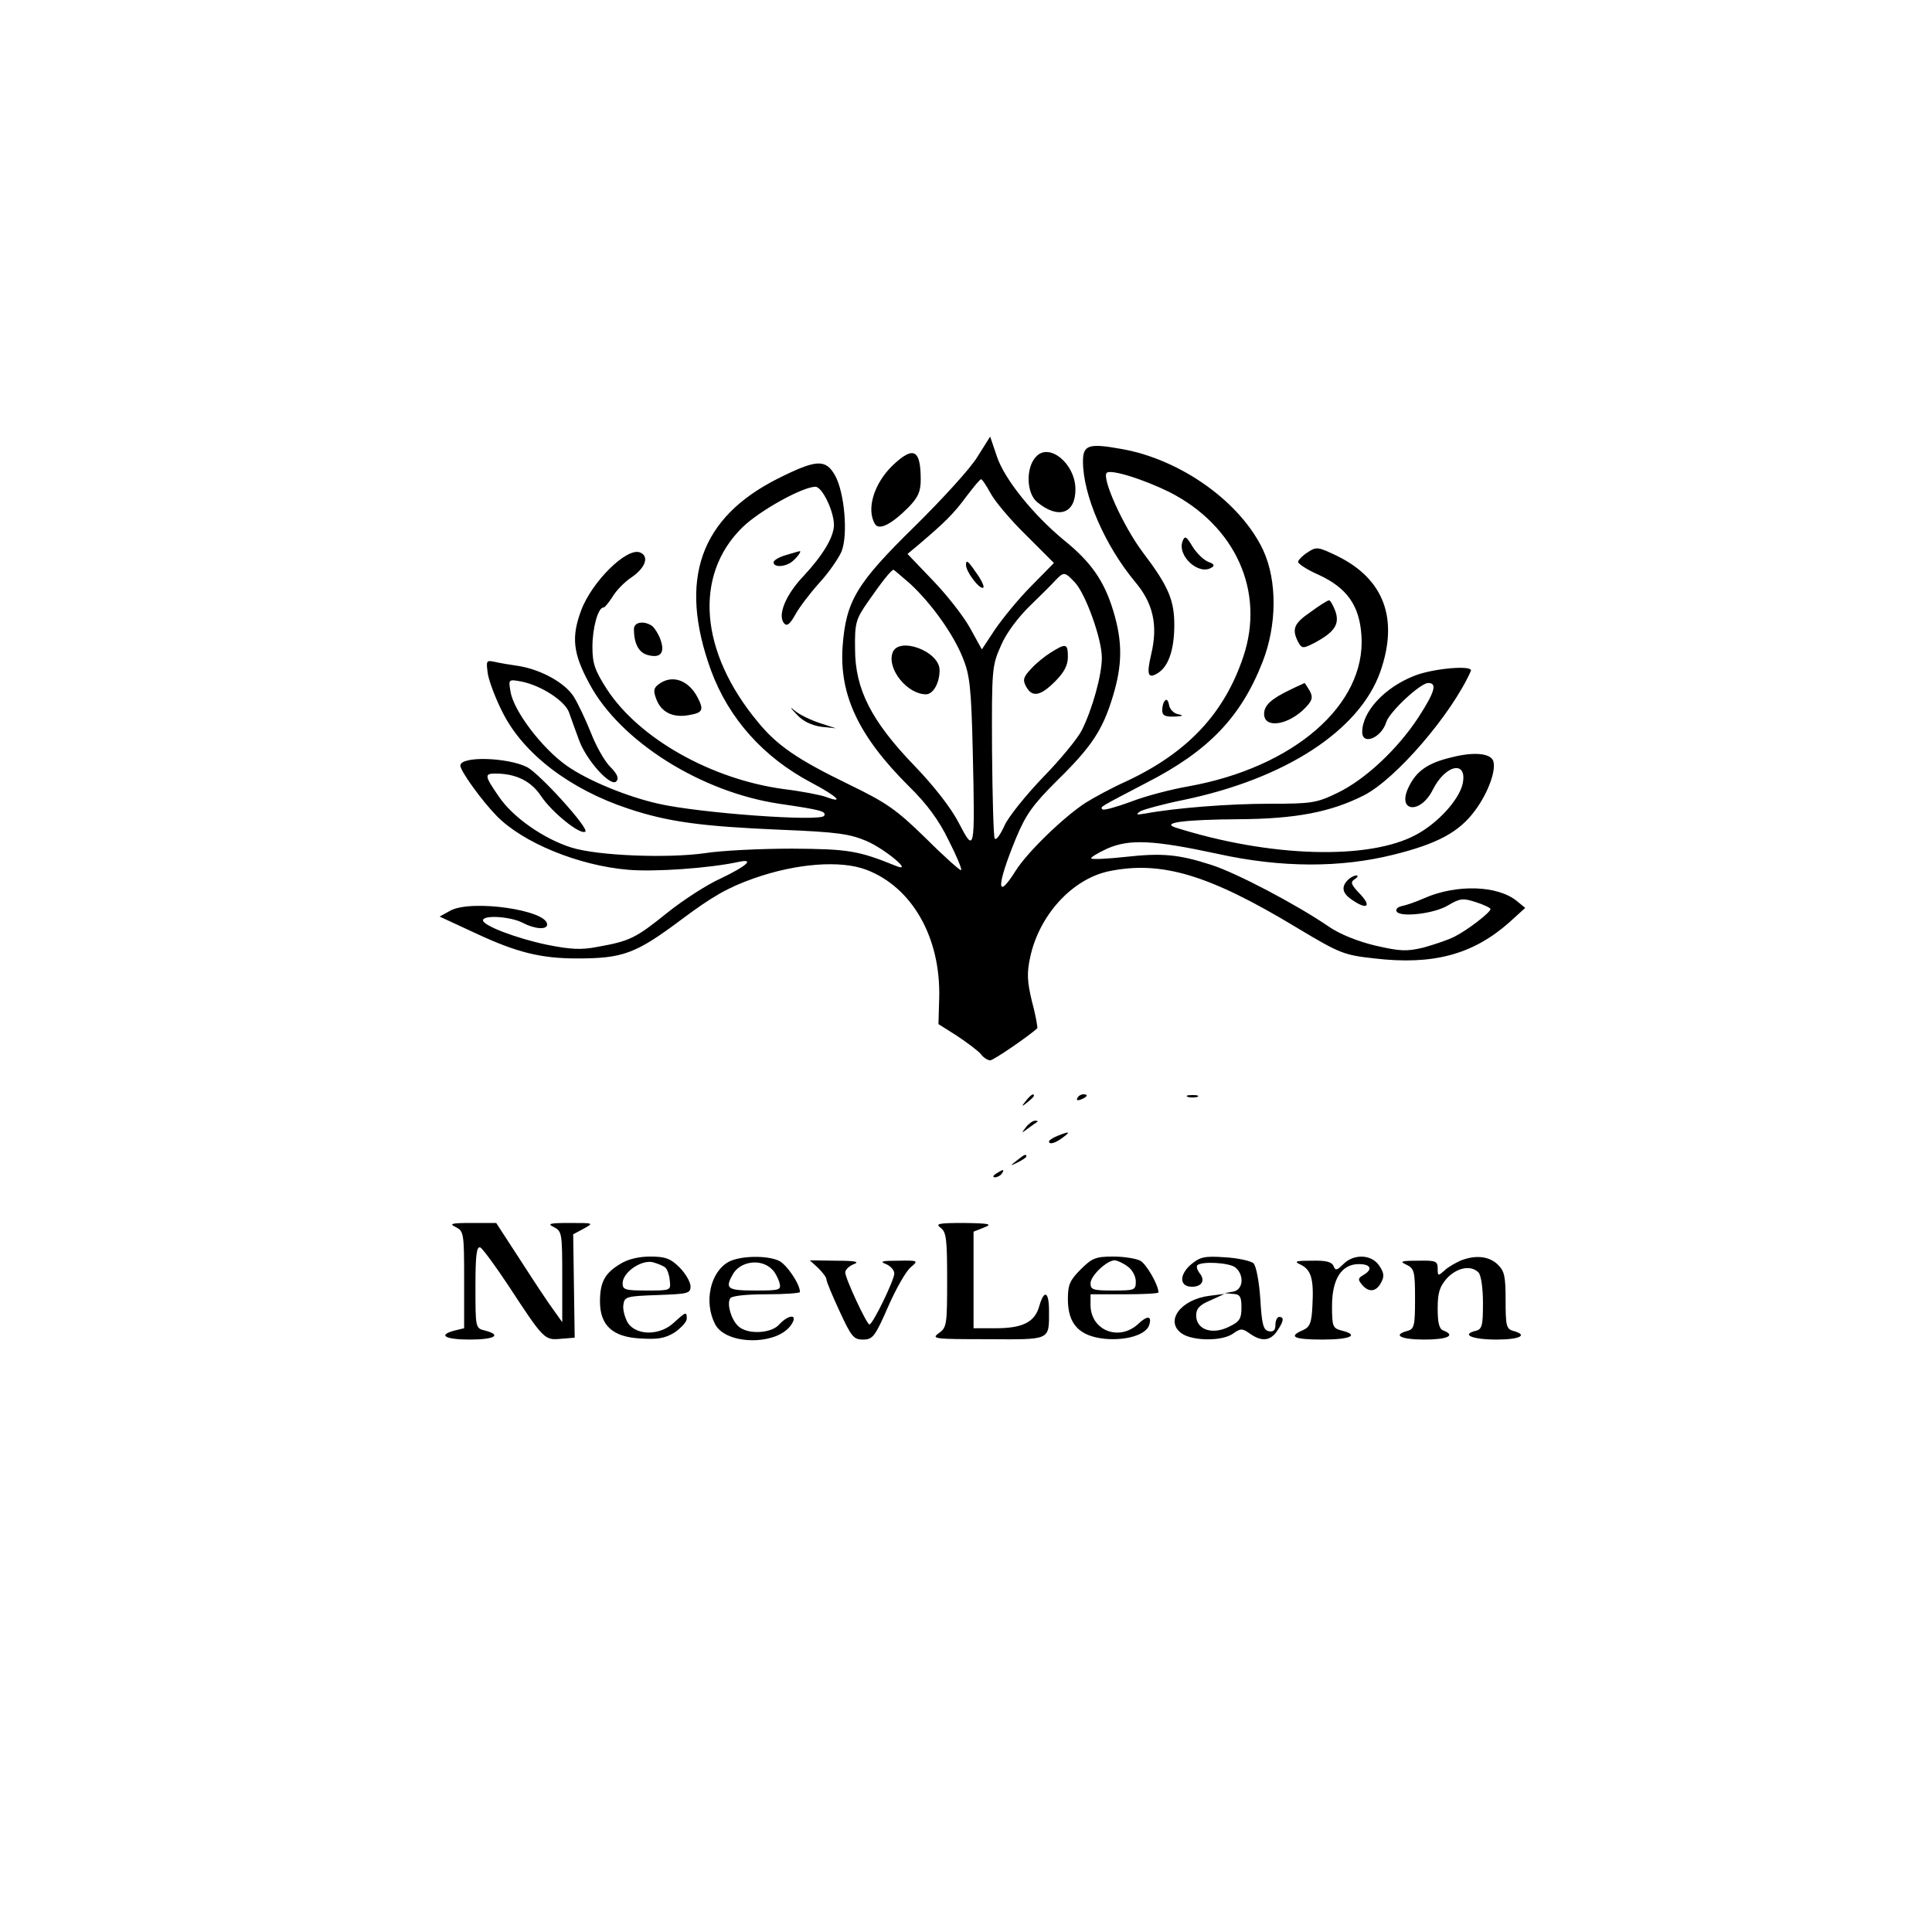 <?xml version="1.0" standalone="no"?>
<!DOCTYPE svg PUBLIC "-//W3C//DTD SVG 20010904//EN"
 "http://www.w3.org/TR/2001/REC-SVG-20010904/DTD/svg10.dtd">
<svg version="1.0" xmlns="http://www.w3.org/2000/svg"
 width="512pt" height="512pt" viewBox="0 0 512 512"
 preserveAspectRatio="xMidYMid meet">

<g transform="translate(0,512) scale(0.1,-0.1)"
fill="#000000" stroke="none">
<path d="M2590 3909 c-18 -30 -93 -112 -166 -184 -154 -151 -182 -197 -191
-318 -9 -128 42 -238 176 -371 48 -47 80 -91 105 -143 21 -41 36 -77 33 -79
-2 -2 -44 35 -93 84 -79 77 -103 94 -206 144 -136 66 -189 103 -239 164 -155
186 -171 389 -42 516 46 45 160 108 194 108 18 0 49 -65 49 -101 0 -32 -29
-80 -80 -135 -49 -51 -71 -107 -51 -127 7 -7 15 0 28 23 10 19 39 57 64 85 25
27 51 65 59 83 18 45 8 157 -17 202 -25 44 -49 43 -151 -8 -207 -104 -265
-268 -178 -508 47 -128 139 -231 266 -298 68 -36 90 -57 39 -38 -13 5 -64 15
-113 21 -191 26 -383 134 -468 265 -32 50 -38 68 -38 112 0 50 15 104 29 104
4 0 14 13 24 28 9 16 32 40 52 53 36 25 46 55 21 65 -35 14 -128 -78 -156
-154 -26 -70 -22 -113 22 -194 81 -152 295 -287 503 -318 109 -16 126 -20 119
-32 -10 -16 -329 7 -439 32 -84 19 -186 61 -242 100 -66 46 -142 146 -150 197
-6 33 -5 33 28 27 52 -10 116 -51 127 -82 5 -15 17 -47 26 -72 19 -54 84 -126
99 -111 8 8 3 20 -16 39 -15 15 -38 56 -51 90 -14 35 -34 77 -45 95 -23 37
-86 72 -146 82 -22 3 -51 8 -64 11 -23 5 -23 3 -18 -33 4 -21 21 -66 39 -101
55 -110 179 -204 333 -255 105 -35 193 -47 405 -56 150 -6 182 -11 227 -30 50
-22 125 -85 78 -66 -101 41 -127 45 -276 46 -83 0 -187 -5 -231 -12 -99 -14
-284 -7 -354 15 -73 23 -155 80 -192 135 -38 55 -39 61 -9 61 54 0 95 -20 121
-60 29 -43 103 -103 117 -94 12 7 -119 152 -154 171 -52 26 -177 30 -177 4 0
-14 56 -92 96 -133 69 -71 217 -132 349 -143 70 -6 215 4 293 21 43 9 21 -11
-48 -44 -38 -17 -102 -59 -143 -92 -82 -66 -98 -74 -182 -89 -45 -9 -73 -7
-134 5 -82 17 -171 51 -171 65 0 15 73 10 104 -6 32 -17 66 -20 66 -5 0 38
-199 67 -256 37 l-29 -16 95 -44 c109 -51 173 -67 270 -67 121 0 155 13 273
101 84 63 126 87 194 111 113 40 231 49 299 23 121 -46 197 -179 193 -339 l-2
-70 49 -31 c27 -18 55 -39 63 -48 7 -10 19 -17 25 -17 9 0 102 64 125 85 1 2
-4 34 -14 70 -13 54 -14 76 -5 118 24 112 111 207 208 228 140 29 266 -9 498
-149 115 -69 125 -73 207 -82 154 -18 259 10 355 94 l44 40 -22 18 c-51 42
-160 45 -245 8 -22 -10 -49 -19 -59 -21 -11 -2 -18 -8 -15 -14 7 -17 100 -7
137 16 32 19 40 19 74 8 21 -7 38 -15 38 -18 0 -9 -61 -56 -95 -73 -17 -9 -54
-21 -82 -29 -46 -11 -62 -10 -128 5 -46 11 -94 30 -123 50 -86 59 -246 143
-312 164 -87 28 -130 32 -229 21 -46 -5 -86 -7 -89 -4 -3 2 16 14 42 26 59 26
122 23 294 -14 168 -37 325 -37 465 -2 117 29 174 60 216 117 35 47 57 108 48
132 -8 20 -52 24 -110 9 -64 -15 -94 -37 -114 -79 -32 -66 31 -73 64 -7 34 68
93 79 79 15 -10 -42 -65 -103 -123 -134 -125 -68 -389 -60 -638 19 -39 13 25
21 170 22 149 1 242 19 329 63 85 43 233 215 284 330 7 16 -100 7 -150 -13
-79 -31 -138 -95 -138 -149 0 -36 51 -16 64 27 9 27 90 103 111 103 24 0 18
-23 -26 -91 -55 -84 -140 -164 -214 -200 -56 -27 -68 -29 -180 -29 -108 0
-249 -11 -330 -26 -24 -4 -26 -3 -13 6 9 5 60 19 114 30 270 56 467 184 522
340 49 140 10 245 -113 306 -52 25 -56 26 -80 10 -14 -9 -25 -21 -25 -25 0 -5
24 -21 54 -34 76 -35 109 -82 114 -162 12 -183 -180 -349 -459 -399 -46 -8
-115 -26 -153 -41 -38 -14 -71 -23 -74 -20 -7 7 -11 4 117 71 164 84 250 174
307 320 38 97 39 214 2 295 -59 127 -217 241 -375 269 -88 16 -103 11 -103
-33 0 -89 58 -223 139 -320 47 -56 60 -114 42 -190 -13 -55 -9 -67 17 -51 28
17 43 60 44 122 1 71 -15 108 -84 199 -51 68 -109 196 -95 210 11 10 97 -17
166 -51 175 -89 254 -263 196 -436 -50 -150 -147 -254 -309 -330 -38 -17 -88
-44 -110 -58 -58 -38 -153 -130 -184 -179 -52 -83 -52 -42 1 87 26 62 44 87
107 150 93 91 122 135 149 224 26 85 26 146 1 228 -24 79 -59 129 -131 187
-81 67 -157 161 -177 221 l-18 53 -34 -54z m35 -96 c11 -21 53 -71 94 -111
l74 -74 -60 -61 c-34 -34 -76 -86 -96 -115 l-35 -53 -32 58 c-18 32 -63 89
-99 126 l-66 69 30 25 c67 57 92 81 125 126 19 25 37 47 40 47 3 0 14 -17 25
-37z m-213 -240 c57 -53 114 -133 139 -195 19 -46 23 -78 27 -253 6 -263 5
-267 -37 -186 -20 39 -65 97 -117 151 -115 119 -158 204 -158 310 -1 69 2 79
34 125 36 52 62 85 68 85 1 0 21 -17 44 -37z m437 3 c28 -30 71 -149 71 -199
0 -46 -25 -136 -53 -192 -11 -22 -57 -78 -103 -125 -45 -47 -92 -105 -102
-128 -11 -24 -22 -40 -26 -34 -3 5 -6 110 -7 233 -1 218 0 225 24 279 14 33
46 75 77 105 29 28 59 58 68 68 21 22 24 22 51 -7z"/>
<path d="M2560 3623 c0 -19 38 -68 46 -60 3 3 -6 22 -21 42 -19 28 -25 33 -25
18z"/>
<path d="M2365 3389 c-14 -43 40 -109 89 -109 19 0 36 30 36 64 0 51 -111 91
-125 45z"/>
<path d="M2785 3391 c-16 -10 -41 -30 -53 -44 -20 -21 -22 -29 -13 -46 16 -30
38 -26 77 13 24 24 34 43 34 65 0 36 -5 37 -45 12z"/>
<path d="M2745 3909 c-27 -29 -25 -97 4 -120 56 -46 101 -30 101 34 0 68 -70
126 -105 86z"/>
<path d="M2366 3887 c-50 -48 -71 -117 -47 -156 11 -17 43 -1 89 45 25 26 32
41 32 73 0 80 -19 90 -74 38z"/>
<path d="M3134 3686 c-15 -39 43 -92 77 -70 9 5 6 10 -9 15 -12 5 -31 23 -42
41 -16 27 -20 29 -26 14z"/>
<path d="M2083 3649 c-18 -5 -33 -14 -33 -19 0 -16 37 -12 54 6 14 13 21 26
14 23 -2 0 -18 -5 -35 -10z"/>
<path d="M3473 3498 c-44 -30 -50 -45 -33 -79 10 -18 13 -18 41 -4 55 29 70
50 58 85 -6 16 -14 30 -17 29 -4 0 -26 -14 -49 -31z"/>
<path d="M1680 3453 c0 -39 13 -63 37 -69 34 -9 46 6 33 42 -6 16 -17 32 -23
36 -22 14 -47 9 -47 -9z"/>
<path d="M1746 3307 c-14 -10 -15 -18 -7 -39 13 -36 45 -51 87 -43 37 6 40 14
22 48 -24 45 -67 60 -102 34z"/>
<path d="M3419 3292 c-50 -24 -69 -41 -69 -64 0 -40 65 -30 110 17 18 19 20
27 11 44 -7 12 -13 21 -14 21 -1 -1 -18 -8 -38 -18z"/>
<path d="M3088 3264 c-5 -4 -8 -16 -8 -26 0 -14 7 -18 33 -17 22 1 25 3 10 6
-12 2 -23 13 -25 25 -2 11 -6 16 -10 12z"/>
<path d="M2111 3227 c16 -18 39 -29 65 -33 l39 -4 -43 14 c-24 8 -53 22 -65
32 -15 13 -14 10 4 -9z"/>
<path d="M3572 2788 c-18 -18 -15 -35 10 -52 40 -28 54 -19 23 14 -25 26 -27
32 -15 40 8 5 10 10 5 10 -6 0 -16 -5 -23 -12z"/>
<path d="M2719 2203 c-13 -16 -12 -17 4 -4 9 7 17 15 17 17 0 8 -8 3 -21 -13z"/>
<path d="M2855 2210 c-3 -6 1 -7 9 -4 18 7 21 14 7 14 -6 0 -13 -4 -16 -10z"/>
<path d="M3148 2213 c6 -2 18 -2 25 0 6 3 1 5 -13 5 -14 0 -19 -2 -12 -5z"/>
<path d="M2719 2133 c-13 -17 -13 -17 6 -3 11 8 22 16 24 17 2 2 0 3 -6 3 -6
0 -17 -8 -24 -17z"/>
<path d="M2803 2110 c-13 -5 -23 -12 -23 -15 0 -9 16 -5 36 10 22 16 19 18
-13 5z"/>
<path d="M2694 2044 c-18 -14 -18 -15 4 -4 12 6 22 13 22 15 0 8 -5 6 -26 -11z"/>
<path d="M2640 2010 c-9 -6 -10 -10 -3 -10 6 0 15 5 18 10 8 12 4 12 -15 0z"/>
<path d="M1208 1868 c21 -11 22 -16 22 -139 l0 -129 -25 -6 c-46 -12 -26 -24
40 -24 66 0 86 12 40 24 -25 6 -25 7 -25 116 0 84 3 108 13 104 6 -3 40 -49
75 -102 93 -142 95 -144 138 -140 l37 3 -2 137 -2 137 28 15 c27 15 27 15 -37
15 -54 0 -61 -2 -42 -11 21 -11 22 -16 22 -131 l0 -121 -22 31 c-13 17 -52 76
-88 132 l-65 100 -65 0 c-54 0 -61 -2 -42 -11z"/>
<path d="M2493 1866 c15 -11 17 -31 17 -138 0 -119 -1 -126 -22 -141 -21 -15
-12 -16 128 -16 170 -1 164 -4 164 75 0 52 -13 58 -26 12 -12 -42 -44 -58
-116 -58 l-58 0 0 128 0 128 28 11 c23 9 15 11 -53 12 -69 0 -77 -2 -62 -13z"/>
<path d="M1643 1770 c-40 -24 -53 -48 -53 -99 0 -63 33 -94 106 -98 47 -3 66
0 92 16 17 12 32 28 32 36 0 20 -2 19 -34 -10 -37 -35 -99 -35 -122 -1 -8 14
-14 35 -12 48 3 22 8 23 91 26 80 3 87 4 87 23 0 11 -13 34 -29 50 -24 24 -38
29 -78 29 -30 0 -60 -7 -80 -20z m121 -10 c5 -5 10 -20 11 -34 3 -26 2 -26
-61 -26 -57 0 -64 2 -64 19 0 29 49 63 80 56 14 -4 29 -10 34 -15z"/>
<path d="M1931 1776 c-49 -27 -66 -107 -36 -165 29 -57 168 -57 203 0 17 27
-8 26 -33 -1 -22 -25 -86 -27 -109 -4 -19 18 -30 59 -21 73 3 7 44 11 96 11
49 0 89 3 89 6 0 21 -35 73 -56 83 -33 15 -103 13 -133 -3z m115 -20 c7 -6 15
-21 19 -33 6 -22 4 -23 -64 -23 -73 0 -80 5 -60 41 19 37 76 45 105 15z"/>
<path d="M2864 1756 c-29 -29 -34 -41 -34 -79 0 -66 30 -98 98 -105 56 -5 107
10 117 35 9 26 -4 28 -28 5 -51 -48 -127 -18 -127 50 l0 28 90 0 c50 0 90 2
90 5 0 20 -32 75 -48 84 -12 6 -44 11 -72 11 -46 0 -56 -4 -86 -34z m124 8
c12 -8 22 -26 22 -40 0 -23 -3 -24 -60 -24 -53 0 -60 2 -60 19 0 20 43 61 64
61 6 0 22 -7 34 -16z"/>
<path d="M3155 1768 c-31 -28 -29 -58 4 -58 26 0 36 17 20 36 -6 8 -9 17 -6
21 12 11 85 7 101 -6 24 -20 21 -59 -6 -64 l-23 -4 23 -2 c18 -1 22 -7 22 -36
0 -30 -5 -38 -35 -52 -44 -21 -85 -6 -85 31 0 18 9 28 38 40 l37 17 -40 -5
c-77 -10 -119 -68 -73 -100 29 -20 107 -21 136 0 20 14 24 14 44 0 31 -22 54
-20 72 6 18 26 20 38 6 38 -5 0 -10 -9 -10 -21 0 -14 -5 -19 -17 -17 -15 3
-19 17 -23 85 -3 46 -11 88 -18 95 -6 6 -40 14 -75 16 -56 4 -67 1 -92 -20z"/>
<path d="M3560 1770 c-17 -17 -21 -18 -26 -5 -5 11 -20 15 -58 14 -44 0 -48
-2 -28 -11 27 -14 34 -38 30 -109 -2 -45 -7 -56 -25 -64 -40 -17 -25 -25 52
-25 74 0 99 12 50 24 -23 6 -25 11 -25 65 0 71 25 111 71 111 32 0 38 -14 12
-29 -14 -8 -15 -12 -4 -25 18 -22 38 -20 51 5 9 16 8 26 -5 45 -20 30 -67 32
-95 4z"/>
<path d="M3870 1779 c-13 -6 -33 -17 -42 -26 -17 -15 -18 -15 -18 5 0 20 -5
22 -52 21 -46 0 -50 -2 -30 -11 20 -10 22 -18 22 -90 0 -71 -2 -80 -20 -85
-41 -11 -18 -23 45 -23 61 0 84 11 50 24 -11 4 -15 20 -15 58 0 43 5 58 25 81
27 28 63 35 83 15 7 -7 12 -41 12 -81 0 -60 -2 -70 -20 -74 -39 -10 -8 -23 56
-23 62 0 85 12 44 23 -18 5 -20 14 -20 81 0 65 -3 78 -22 96 -23 21 -58 25
-98 9z"/>
<path d="M2168 1760 c12 -12 22 -25 22 -30 0 -6 16 -44 35 -85 31 -67 37 -75
62 -75 26 0 32 8 67 88 21 48 48 95 60 104 20 17 20 18 -34 17 -43 0 -50 -2
-32 -9 12 -5 22 -16 22 -25 0 -17 -57 -135 -66 -135 -7 0 -64 122 -64 138 0 7
10 17 23 22 16 6 4 9 -47 9 l-70 1 22 -20z"/>
</g>
</svg>
